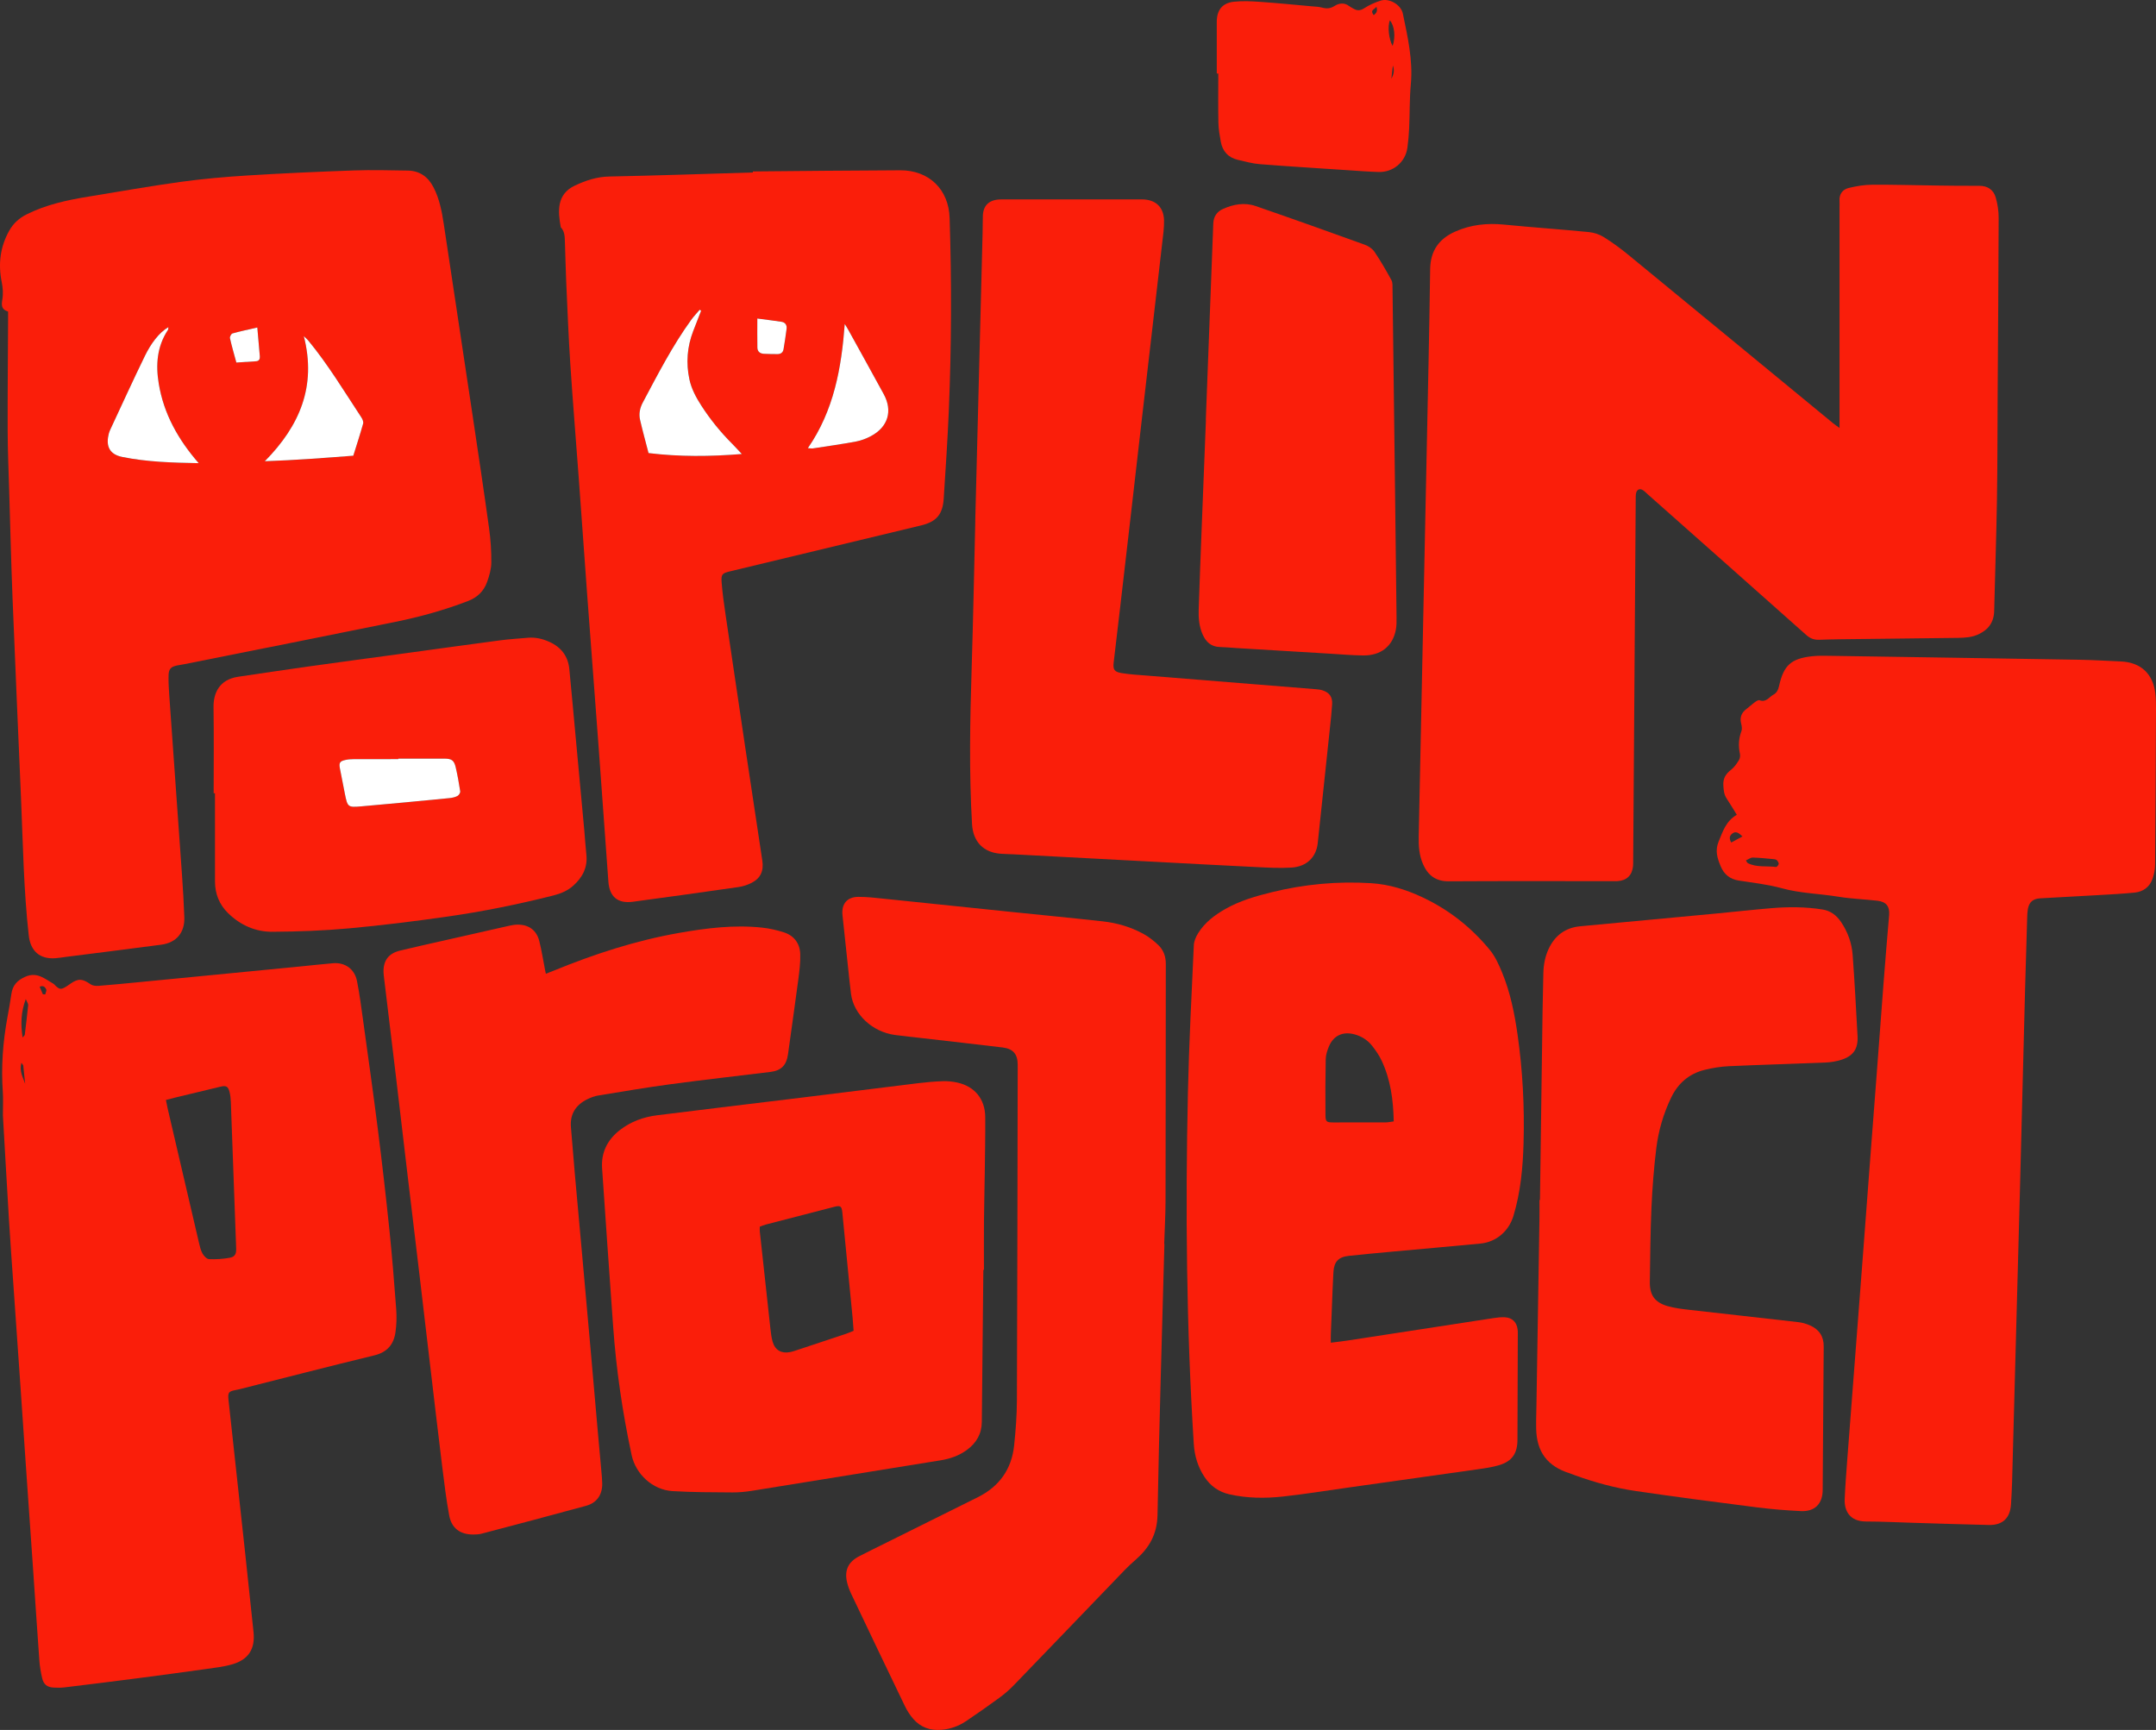<?xml version="1.0" encoding="UTF-8"?><svg id="Poplin_Logo" xmlns="http://www.w3.org/2000/svg" viewBox="0 0 576.845 462.849"><rect x="0" y="0" width="576.845" height="462.849" fill="#333333" stroke="none"/><g id="Red"><path d="m492.172,114.497c0-1.328-0-2.144-0-2.959,0-18.693 0-37.386 0-56.078,0-.548.035-1.098-.005-1.643-.135-1.865.808-3.131,2.484-3.535,2.042-.493,4.171-.846,6.265-.859,5.821-.036,11.643.146,17.465.22,3.699.047,7.398.102,11.097.068,2.308-.022,3.888,1.042,4.495,3.154.501,1.745.778,3.619.774,5.435-.039,15.474-.167,30.948-.264,46.422-.06,9.654-.033,19.31-.189,28.962-.16,9.926-.511,19.849-.745,29.774-.071,3.009-1.538,5.014-4.196,6.25-1.719.8-3.558.933-5.418.955-8.63.099-17.261.198-25.891.305-3.767.047-7.536.06-11.3.203-1.405.053-2.438-.358-3.485-1.29-14.117-12.57-28.268-25.1-42.411-37.64-.41-.363-.789-.775-1.243-1.072-.855-.559-1.632-.249-1.858.749-.119.526-.101,1.089-.105,1.635-.229,32.18-.453,64.36-.679,96.54-.004.547.016,1.099-.039,1.642-.249,2.462-1.672,3.84-4.127,4.007-.477.033-.959.012-1.438.012-14.591 0-29.182-.051-43.772.038-3.455.021-5.531-1.603-6.837-4.545-1.051-2.368-1.223-4.906-1.171-7.449.696-33.953,1.415-67.905,2.115-101.858.343-16.634.724-33.268.946-49.904.066-4.949,2.366-8.145,6.697-10.073,4.158-1.851,8.515-2.317,13.05-1.871,7.563.744,15.148,1.264,22.712,2.001,1.379.134,2.847.618,4.018,1.351,2.313,1.447,4.529,3.079,6.64,4.812,18.264,14.986,36.495,30.012,54.739,45.022.403.332.844.618,1.675,1.221Z" style="fill:#fa1e0a;"/><path d="m2.161,83.358c-1.796-.539-1.807-1.68-1.536-3.252.259-1.503.138-3.148-.169-4.658-.982-4.833-.405-9.387,1.996-13.702,1.099-1.975,2.678-3.398,4.715-4.412,5.217-2.6,10.819-3.808,16.508-4.731,8.174-1.326,16.328-2.795,24.53-3.925,5.963-.822,11.978-1.357,17.988-1.729,9.501-.589,19.014-1.013,28.528-1.349,4.788-.169,9.589-.032,14.384.04,3.174.048,5.416,1.654,6.863,4.438,1.604,3.087,2.249,6.448,2.762,9.834,2.584,17.047,5.154,34.096,7.704,51.148,1.508,10.082,3.023,20.164,4.42,30.261.421,3.04.626,6.135.601,9.202-.014,1.73-.535,3.513-1.122,5.168-.86,2.424-2.572,4.131-5.037,5.083-6.338,2.446-12.866,4.253-19.505,5.606-18.84,3.839-37.702,7.567-56.556,11.337-.604.121-1.216.2-1.82.322-1.663.337-2.267.904-2.314,2.621-.05,1.843.071,3.695.197,5.537.482,7.034.996,14.066,1.497,21.099.637,8.945,1.29,17.888,1.902,26.835.257,3.756.49,7.516.619,11.278.141,4.109-2.113,6.802-6.163,7.341-8.414,1.12-16.839,2.161-25.259,3.234-1.019.13-2.034.306-3.056.384-4.201.318-6.68-1.917-7.147-6.094-1.364-12.195-1.545-24.453-2.068-36.693-.763-17.853-1.56-35.706-2.269-53.561-.378-9.51-.61-19.025-.893-28.538-.161-5.407-.394-10.814-.413-16.222-.034-9.788.069-19.576.114-29.363.004-.816 0-1.631 0-2.539v-0Zm92.365,38.566c.888-2.851,1.823-5.702,2.629-8.59.135-.482-.173-1.204-.486-1.677-4.594-6.97-8.9-14.142-14.237-20.599-.256-.31-.577-.566-1.14-1.111,3.423,13.393-1.099,23.976-10.436,33.453,8.129-.277,15.803-.874,23.67-1.476h0Zm-41.363,1.998c-5.553-6.376-9.353-13.219-10.686-21.267-.838-5.06-.479-9.953,2.459-14.39.104-.157.068-.406.114-.731-2.546,1.476-4.708,4.466-6.269,7.665-3.175,6.506-6.17,13.1-9.233,19.66-.173.37-.332.753-.433,1.147-.72,2.806-.29,5.466,3.586,6.251,6.666,1.349,13.401,1.537,20.461,1.666Zm15.682-36.299c-2.47.572-4.582,1.01-6.653,1.593-.33.093-.748.896-.665,1.267.487,2.161,1.111,4.291,1.712,6.517,1.93-.126,3.619-.224,5.306-.35.788-.059,1.027-.626.975-1.295-.191-2.425-.42-4.846-.676-7.732Z" style="fill:#fa1e0a;"/><path d="m.778,298.454c0-2.656.107-4.443-.019-6.213-.481-6.732.004-13.395,1.221-20.02.383-2.084.772-4.169,1.062-6.266.324-2.344,1.588-3.699,3.773-4.647,3.112-1.351,5.171.579,7.48,1.895.23.131.387.385.592.567,1.096.973,1.43,1.01,2.717.258.413-.241.799-.529,1.192-.804,2.137-1.496,3.227-1.417,5.417.106.546.38,1.409.49,2.104.437,3.618-.278,7.229-.641,10.842-.989,6.407-.617,12.813-1.246,19.219-1.869,7.838-.763,15.675-1.523,23.513-2.289,3.067-.3,6.129-.647,9.199-.907,3.232-.273,5.788,1.533,6.432,4.788.69,3.487,1.147,7.022,1.634,10.546,1.349,9.761,2.732,19.517,3.966,29.292,1.123,8.894,2.144,17.802,3.066,26.719.732,7.079,1.297,14.178,1.823,21.276.15,2.028.086,4.113-.204,6.125-.469,3.259-2.227,5.338-5.665,6.172-12.1,2.933-24.155,6.05-36.228,9.095-.265.067-.536.115-.805.165-1.974.367-2.187.665-1.963,2.721,1.488,13.675,2.982,27.35,4.46,41.026.757,7.004,1.495,14.011,2.226,21.018.47,4.505-1.332,7.38-5.723,8.64-2.287.656-4.694.924-7.063,1.257-6.1.858-12.206,1.678-18.316,2.471-6.446.836-12.896,1.637-19.349,2.418-1.014.123-2.055.135-3.075.067-1.721-.115-2.647-.858-3.033-2.547-.35-1.529-.625-3.094-.739-4.656-.611-8.398-1.154-16.801-1.733-25.202-.631-9.152-1.279-18.302-1.912-27.453-.463-6.693-.907-13.387-1.37-20.08-.637-9.22-1.286-18.439-1.925-27.658-.407-5.873-.842-11.745-1.2-17.621-.582-9.565-1.112-19.133-1.614-27.836v-0Zm43.615-4.153c.183.904.299,1.561.451,2.211,2.79,11.99,5.579,23.98,8.387,35.966.233.994.463,2.034.953,2.908.363.647,1.128,1.469,1.747,1.498,1.826.085,3.695-.04,5.497-.362,1.458-.261,1.815-1.024,1.76-2.56-.473-13.066-.94-26.133-1.427-39.198-.033-.883-.135-1.782-.354-2.635-.376-1.464-.905-1.747-2.379-1.397-4.059.966-8.115,1.947-12.17,2.927-.721.174-1.437.374-2.465.643v0Zm-38.34-16.712c.363-.461.559-.595.578-.75.324-2.633.651-5.267.907-7.907.036-.372-.294-.78-.641-1.629-1.331,3.585-1.375,6.73-.844,10.286h-0Zm.68,12.381c-.166-1.62-.325-3.241-.508-4.86-.018-.16-.187-.303-.493-.77-.63,2.259.426,3.908,1.001,5.63v0Zm4.729-23.96c.213.014.427.028.64.042.104-.458.423-1.021.263-1.352-.258-.535-.729-1.158-1.755-.698.302.711.577,1.36.852,2.008h0Z" style="fill:#fa1e0a;"/><path d="m464.687,217.993c-.985-1.585-1.817-2.993-2.72-4.354-.71-1.071-.796-2.183-.877-3.457-.127-1.983.668-3.143,2.102-4.267.84-.658,1.485-1.617,2.058-2.54.285-.459.386-1.179.269-1.716-.45-2.073-.337-4.053.41-6.051.216-.578.089-1.353-.073-1.989-.427-1.676.072-2.941,1.435-3.952.767-.569,1.46-1.24,2.233-1.802.364-.264.937-.637,1.244-.518,1.77.684,2.576-.89,3.758-1.516.886-.469,1.264-1.366,1.484-2.353,1.222-5.478,3.207-7.283,8.835-7.903,1.622-.179,3.276-.131,4.914-.106,22.194.336,44.388.673,66.581,1.046,3.697.062,7.392.299,11.087.454,5.326.224,8.635,3.271,9.241,8.589.155,1.356.182,2.733.177,4.1-.06,13.901-.121,27.802-.241,41.703-.011,1.271-.275,2.595-.702,3.795-.78,2.193-2.507,3.433-4.791,3.659-3.132.311-6.28.471-9.424.655-5.265.308-10.532.58-15.798.875-1.977.111-3.009,1.006-3.334,2.944-.124.739-.151,1.499-.174,2.251-.196,6.434-.398,12.867-.566,19.302-.474,18.209-.92,36.418-1.4,54.626-.677,25.67-1.373,51.339-2.07,77.008-.054,1.985-.167,3.968-.286,5.95-.224,3.726-2.22,5.664-5.921,5.582-6.78-.151-13.559-.386-20.338-.586-4.177-.124-8.354-.341-12.531-.347-4.429-.006-5.837-2.93-5.713-5.953.137-3.35.395-6.697.646-10.042.62-8.26,1.266-16.518,1.9-24.777.775-10.102,1.553-20.203,2.322-30.305.598-7.85,1.18-15.701,1.776-23.551.638-8.396,1.291-16.791,1.928-25.186.601-7.918,1.174-15.839,1.788-23.756.482-6.208.985-12.415,1.526-18.618.203-2.323-.724-3.624-3.144-3.9-3.469-.396-6.98-.506-10.419-1.071-5.034-.827-10.16-.897-15.141-2.262-3.74-1.025-7.646-1.466-11.495-2.058-2.418-.372-3.978-1.678-4.885-3.872-.885-2.141-1.543-4.12-.514-6.613,1.114-2.7,1.938-5.41,4.844-7.117l0-0Zm2.434,12.21c.331.502.378.662.48.713,2.404,1.218,5.055.715,7.588,1.038.214.027.67-.506.71-.818.04-.309-.251-.714-.496-.989-.157-.176-.489-.248-.751-.272-1.893-.172-3.787-.386-5.685-.435-.565-.015-1.142.456-1.847.763v0Zm-.911-6.417c-1.02-.955-1.742-1.46-2.646-.833-.812.563-1.01,1.345-.369,2.464.974-.527,1.871-1.013,3.015-1.632h-0Z" style="fill:#fa1e0a;"/><path d="m201.432,45.87c13.147-.109,26.294-.267,39.441-.308,7.683-.024,12.957,5.101,13.202,12.741.551,17.182.501,34.365-.214,51.541-.327,7.864-.864,15.72-1.366,23.575-.27,4.221-1.967,6.174-6.032,7.152-17.025,4.098-34.051,8.188-51.078,12.279-2.186.525-2.482.759-2.301,3.074.218,2.793.612,5.575,1.018,8.349,1.727,11.777,3.479,23.55,5.238,35.323,1.526,10.216,3.064,20.431,4.619,30.643.416,2.735-.423,4.718-2.857,5.964-1.075.551-2.292.952-3.487,1.124-9.416,1.357-18.838,2.669-28.266,3.936-4.053.545-6.277-1.32-6.572-5.371-.871-11.946-1.714-23.894-2.598-35.838-1.02-13.787-2.084-27.572-3.106-41.359-.758-10.238-1.468-20.48-2.22-30.719-.747-10.17-1.59-20.334-2.259-30.51-.48-7.306-.763-14.625-1.095-21.94-.161-3.555-.216-7.114-.351-10.671-.054-1.426-.009-2.9-1.107-4.05-.802-4.295-1.132-8.852,3.777-11.16,2.92-1.373,5.874-2.353,9.208-2.419,12.804-.255,25.605-.705,38.407-1.082-.001-.091-.002-.182-.003-.274v0Zm-13.846,37.263c-.127-.086-.253-.172-.38-.258-.764.903-1.59,1.76-2.281,2.716-5.032,6.954-8.932,14.574-12.953,22.121-.757,1.42-1.089,3.005-.729,4.581.681,2.98,1.503,5.929,2.277,8.93,8.299,1.005,16.415.934,24.956.248-1.066-1.134-1.789-1.945-2.557-2.713-3.109-3.109-5.872-6.495-8.251-10.191-1.414-2.196-2.661-4.482-3.215-7.06-.944-4.391-.602-8.701,1.002-12.901.698-1.829,1.42-3.649,2.131-5.473h-0Zm38.429,3.556c-.885,11.789-2.893,23.103-9.867,33.212.689.042,1.022.12,1.336.072,3.848-.591,7.707-1.13,11.533-1.843,1.388-.258,2.777-.79,4.025-1.46,4.564-2.448,5.845-6.728,3.404-11.205-3.172-5.817-6.39-11.609-9.593-17.408-.258-.468-.558-.912-.839-1.367Zm-23.389-1.468c0,2.779-.031,5.283.015,7.785.019,1.05.707,1.599,1.727,1.652,1.224.063,2.452.081,3.679.083.862.002,1.447-.454,1.591-1.298.308-1.808.583-3.623.815-5.442.131-1.024-.337-1.753-1.392-1.912-2.066-.312-4.142-.562-6.434-.867h-0Z" style="fill:#fa1e0a;"/><path d="m356.065,359.238c1.632-.209,3.104-.367,4.566-.591,12.987-1.994,25.971-4.005,38.959-5.991,1.01-.154,2.048-.276,3.062-.218,1.946.11,3.138,1.284,3.388,3.219.087.675.057,1.367.054,2.051-.029,9.174-.066,18.348-.092,27.523-.01,3.567-1.389,5.695-4.805,6.744-2.011.618-4.141.89-6.235,1.19-11.449,1.639-22.904,3.242-34.357,4.851-5.829.819-11.644,1.767-17.493,2.395-4.701.505-9.431.451-14.103-.588-2.899-.645-5.1-2.189-6.734-4.654-1.79-2.7-2.675-5.667-2.877-8.872-1.974-31.317-2.262-62.666-1.566-94.023.292-13.138.986-26.268,1.58-39.397.049-1.089.567-2.253,1.156-3.203,1.775-2.863,4.398-4.839,7.29-6.481,3.849-2.186,8.049-3.407,12.309-4.458,8.773-2.164,17.675-3.001,26.69-2.435,4.84.304,9.409,1.736,13.775,3.793,7.051,3.322,13.048,8.058,17.973,14.057,1.443,1.757,2.428,3.965,3.306,6.096,2.175,5.28,3.299,10.858,4.106,16.486,1.383,9.643,1.887,19.348,1.616,29.08-.183,6.574-.787,13.11-2.693,19.464-1.228,4.093-4.584,7.033-8.857,7.443-7.973.765-15.954,1.454-23.93,2.188-3.75.345-7.498.7-11.243,1.093-2.789.293-3.987,1.546-4.15,4.371-.173,3.007-.266,6.018-.391,9.028-.105,2.531-.21,5.061-.303,7.593-.024.667-.004,1.337-.004,2.248h-0Zm16.829-59.204c-.109-5.855-.868-11.235-3.237-16.272-.661-1.406-1.573-2.725-2.537-3.952-1.207-1.536-2.826-2.565-4.74-3.078-3.106-.832-5.623.33-6.842,3.293-.435,1.059-.813,2.229-.836,3.356-.104,4.991-.109,9.985-.065,14.978.016,1.779.277,1.943,2.104,1.948,4.654.013,9.308.014,13.961-.007.66-.003,1.318-.155,2.193-.265l0-0Z" style="fill:#fa1e0a;"/><path d="m311.541,332.814c-.644,24.161-1.4,48.32-1.843,72.484-.095,5.184-2.229,8.856-5.891,12.046-.979.853-1.94,1.735-2.84,2.67-9.931,10.308-19.838,20.64-29.786,30.932-1.184,1.225-2.504,2.344-3.878,3.353-2.87,2.105-5.796,4.135-8.741,6.134-2.012,1.366-4.249,2.18-6.698,2.378-2.998.243-5.573-.665-7.538-2.942-.883-1.022-1.638-2.205-2.226-3.424-4.818-9.983-9.591-19.988-14.352-29.999-.467-.982-.857-2.024-1.109-3.079-.766-3.199.296-5.479,3.209-6.977,2.495-1.283,5.016-2.514,7.529-3.763,8.088-4.02,16.183-8.025,24.263-12.062,5.706-2.851,9.024-7.462,9.69-13.802.422-4.011.731-8.054.747-12.084.119-29.922.15-59.844.212-89.767.006-2.863-1.192-4.321-4.057-4.665-7.136-.859-14.28-1.66-21.42-2.484-2.448-.283-4.901-.532-7.344-.855-6.052-.801-11.068-5.481-11.775-10.988-.305-2.375-.543-4.759-.799-7.141-.497-4.627-.975-9.256-1.479-13.882-.331-3.031,1.192-4.936,4.27-4.943,2.319-.005,4.644.275,6.958.512,11.374,1.164,22.745,2.361,34.118,3.536,8.104.838,16.215,1.612,24.313,2.51,3.835.425,7.526,1.515,10.914,3.384,1.417.782,2.734,1.824,3.911,2.943,1.385,1.317,2.019,3.051,2.016,5.003-.024,21.158-.021,42.316-.072,63.474-.009,3.832-.235,7.664-.36,11.497.019.001.039.001.058.002h-0Z" style="fill:#fa1e0a;"/><path d="m260.93,139.386c.654-25.602,1.309-51.205,1.96-76.807.04-1.574.039-3.15.072-4.724.057-2.752,1.533-4.294,4.292-4.481.546-.037,1.096-.024,1.644-.024,11.989-.001,23.979-.001,35.968-.001.274,0,.548-.003.822.002,3.503.068,5.663,2.049,5.752,5.593.051,2.038-.262,4.091-.493,6.129-.885,7.82-1.804,15.637-2.709,23.455-1.039,8.974-2.08,17.947-3.115,26.922-.886,7.683-1.76,15.367-2.645,23.05-.893,7.751-1.788,15.501-2.69,23.251-.602,5.166-1.231,10.329-1.822,15.496-.214,1.874.152,2.507,2.09,2.833,2.22.373,4.487.487,6.736.67,9.761.794,19.523,1.573,29.285,2.357,5.325.428,10.65.851,15.974,1.291.609.05,1.236.114,1.812.304,1.841.608,2.67,1.765,2.555,3.71-.121,2.049-.352,4.092-.567,6.134-1.089,10.346-2.183,20.692-3.286,31.037-.397,3.724-2.926,6.269-6.976,6.534-3.13.205-6.295.017-9.438-.134-9.579-.461-19.154-.987-28.73-1.492-11.971-.632-23.941-1.27-35.911-1.901-1.231-.065-2.466-.082-3.696-.164-4.703-.314-7.466-3.215-7.742-7.923-.813-13.893-.542-27.784-.104-41.682.414-13.141.658-26.287.977-39.431-.004-0-.009-0-.013-0l0.0 0Z" style="fill:#fa1e0a;"/><path d="m146.046,260.526c.804-.315,1.433-.551,2.056-.806,10.855-4.448,21.967-8.074,33.541-10.112,7.363-1.297,14.778-2.228,22.275-1.42,1.956.211,3.919.654,5.794,1.253,2.765.883,4.312,2.996,4.397,5.836.071,2.373-.252,4.774-.563,7.141-.864,6.581-1.822,13.149-2.723,19.725-.384,2.805-1.804,4.293-4.619,4.64-8.901,1.099-17.817,2.091-26.705,3.285-6.511.874-12.991,1.978-19.475,3.039-.995.163-1.985.549-2.895.997-3.067,1.509-4.652,3.953-4.378,7.438.334,4.231.688,8.461,1.063,12.688.617,6.955,1.261,13.907,1.886,20.861.79,8.795,1.578,17.589,2.358,26.385.604,6.818,1.19,13.639,1.792,20.457.343,3.886.707,7.771,1.051,11.658.097,1.091.203,2.184.226,3.278.065,2.988-1.396,5.204-4.299,6.001-9.301,2.553-18.631,5.002-27.957,7.462-.718.189-1.493.222-2.242.224-3.494.01-5.802-1.652-6.443-5.101-.785-4.232-1.305-8.516-1.834-12.791-1.092-8.829-2.119-17.666-3.164-26.501-1.022-8.631-2.027-17.265-3.051-25.896-1.032-8.699-2.084-17.395-3.116-26.094-1.024-8.631-2.024-17.265-3.053-25.896-1.053-8.834-2.13-17.665-3.194-26.497-.065-.543-.141-1.088-.158-1.634-.099-3.112,1.32-5.06,4.38-5.805,3.855-.94,7.733-1.787,11.603-2.667,5.871-1.335,11.743-2.67,17.618-3.987.73-.164,1.484-.295,2.228-.304,3.016-.038,5.123,1.485,5.856,4.432.626,2.519,1.023,5.095,1.522,7.645.052.266.11.53.223,1.069l0.0 0Z" style="fill:#fa1e0a;"/><path d="m263.101,339.752c-.139,13.558-.283,27.115-.412,40.673-.03,3.198-1.454,5.644-3.978,7.495-2.084,1.528-4.454,2.366-6.994,2.777-16.823,2.721-33.643,5.461-50.47,8.158-1.753.281-3.546.454-5.319.441-5.338-.039-10.684-.03-16.009-.352-5.272-.319-9.823-4.494-10.928-9.656-2.438-11.391-4.131-22.892-4.951-34.516-.993-14.067-2.005-28.133-2.949-42.203-.282-4.202,1.415-7.606,4.715-10.188,2.935-2.296,6.348-3.53,9.994-3.988,12.77-1.605,25.552-3.113,38.326-4.68,10.532-1.292,21.059-2.63,31.592-3.913,2.173-.265,4.363-.455,6.55-.527,1.285-.042,2.609.087,3.865.365,4.674,1.037,7.44,4.429,7.47,9.238.032,4.93-.061,9.86-.124,14.79-.056,4.382-.175,8.763-.213,13.146-.037,4.314-.008,8.628-.008,12.942-.052-0-.105-0-.157-0h-0Zm-34.715,16.301c-.105-1.366-.177-2.521-.284-3.672-.216-2.315-.454-4.628-.679-6.942-.682-7.011-1.352-14.024-2.052-21.033-.174-1.746-.498-1.946-2.253-1.495-6.091,1.565-12.179,3.143-18.265,4.728-.516.134-1.009.355-1.569.556,0,.472-.037.875.005,1.27.941,8.702,1.884,17.405,2.848,26.105.128,1.152.263,2.323.588,3.428.654,2.22,2.305,3.176,4.57,2.771.536-.096,1.063-.26,1.581-.431,4.478-1.48,8.955-2.965,13.428-4.461.639-.214,1.255-.495,2.082-.824h0Z" style="fill:#fa1e0a;"/><path d="m412.02,321.047c.232-16.844.459-33.689.698-50.533.048-3.355.144-6.709.209-10.064.044-2.286.451-4.498,1.419-6.576,1.667-3.579,4.464-5.667,8.414-6.045,12.134-1.158,24.272-2.27,36.407-3.413,4.977-.469,9.945-1.033,14.926-1.445,4.514-.373,9.029-.349,13.525.363,2.197.348,3.758,1.576,4.955,3.338,1.807,2.66,2.877,5.644,3.112,8.813.538,7.237.909,14.486,1.31,21.732.186,3.355-1.112,5.306-4.321,6.326-1.351.429-2.805.672-4.223.732-8.624.36-17.253.595-25.875.986-2.171.098-4.362.455-6.475.975-4.164,1.024-7.133,3.576-9.001,7.472-2.065,4.305-3.377,8.847-3.955,13.539-.651,5.29-1.058,10.621-1.296,15.947-.293,6.565-.317,13.143-.429,19.716-.061,3.548,1.265,5.514,4.699,6.528,1.885.557,3.885.782,5.85,1.008,9.727,1.118,19.461,2.171,29.187,3.296,1.069.124,2.154.444,3.14.88,2.411,1.068,3.669,2.905,3.645,5.642-.114,12.805-.165,25.611-.271,38.416-.031,3.682-2.14,5.792-5.827,5.614-3.964-.192-7.933-.511-11.87-1.013-10.795-1.375-21.589-2.78-32.355-4.363-5.553-.817-10.977-2.306-16.268-4.221-.45-.163-.889-.362-1.345-.505-5.959-1.864-8.864-5.681-8.994-11.935-.044-2.121.04-4.245.075-6.368.268-16.638.541-33.276.805-49.913.026-1.643.004-3.287.004-4.93.041 0.0.083 0.0.124.001l-0-0Z" style="fill:#fa1e0a;"/><path d="m57.164,212.229c0-7.666.082-15.334-.035-22.998-.057-3.71,1.488-7.416,6.611-8.168,6.227-.913,12.45-1.861,18.683-2.734,8.471-1.186,16.95-2.314,25.426-3.471,8.611-1.175,17.217-2.38,25.833-3.518,2.507-.331,5.038-.494,7.56-.709,2.028-.173,3.951.282,5.783,1.116,3.117,1.419,4.965,3.814,5.3,7.249.605,6.197,1.16,12.399,1.734,18.599.757,8.176,1.517,16.351,2.267,24.528.2,2.18.325,4.368.559,6.545.371,3.451-1.06,6.122-3.542,8.327-1.512,1.343-3.342,2.097-5.296,2.59-9.427,2.379-18.95,4.312-28.569,5.678-8.67,1.231-17.368,2.326-26.087,3.117-6.811.618-13.672.873-20.513.916-4.511.028-8.555-1.769-11.83-4.961-2.363-2.302-3.519-5.185-3.525-8.489-.015-7.872-.005-15.744-.005-23.617-.117,0-.235,0-.352 0v-0Zm49.415-9.261c0,.044,0,.088,0,.132-3.967,0-7.935-.01-11.902.009-.747.004-1.509.053-2.237.209-1.527.328-1.783.753-1.49,2.302.419,2.215.85,4.427,1.298,6.636.753,3.716.767,3.797,4.503,3.475,7.833-.677,15.659-1.44,23.486-2.197.737-.071,1.512-.239,2.159-.576.375-.195.793-.856.736-1.24-.32-2.158-.719-4.309-1.209-6.435-.431-1.866-1.099-2.312-3.03-2.314-4.104-.005-8.209-.002-12.313-.002l-0.0 0Z" style="fill:#fa1e0a;"/><path d="m322.617,112.344c.672-17.516,1.355-35.031,2.002-52.547.069-1.872.974-3.156,2.563-3.88,2.814-1.282,5.82-1.809,8.791-.783,9.764,3.371,19.493,6.842,29.207,10.353.975.352,2.015,1.062,2.583,1.903,1.64,2.429,3.113,4.977,4.515,7.553.361.664.291,1.599.301,2.412.22,16.912.424,33.825.63,50.738.15,12.325.306,24.65.44,36.975.013,1.159.028,2.348-.194,3.476-.857,4.359-4.002,6.868-8.699,6.822-3.079-.03-6.155-.312-9.232-.495-8.204-.489-16.409-.984-24.613-1.479-1.504-.091-3.006-.247-4.511-.282-2.375-.055-3.775-1.384-4.657-3.42-.919-2.121-1.101-4.38-1.028-6.644.237-7.322.525-14.643.808-21.964.369-9.579.752-19.157,1.129-28.735-.012-0-.023-.001-.035-.001h0Z" style="fill:#fa1e0a;"/><path d="m325.553,19.669c0-4.585.011-9.17-.004-13.754-.01-3.171,1.433-5.11,4.607-5.454,2.358-.256,4.779-.12,7.157.046,4.574.319,9.138.779,13.706,1.189.886.08,1.797.094,2.646.325,1.25.34,2.248.315,3.451-.461,1.068-.688,2.55-.943,3.821.047.375.292.819.495,1.234.734.974.562,1.794.531,2.829-.139,1.355-.877,2.888-1.563,4.433-2.045,2.295-.717,5.415,1.128,5.901,3.475,1.29,6.223,2.727,12.418,2.136,18.884-.355,3.878-.269,7.795-.441,11.693-.078,1.773-.232,3.549-.473,5.307-.531,3.857-3.795,6.617-7.725,6.499-2.736-.082-5.468-.295-8.201-.476-7.855-.52-15.714-1.002-23.562-1.616-1.96-.153-3.894-.704-5.824-1.143-2.613-.596-4.157-2.291-4.626-4.897-.301-1.676-.598-3.377-.632-5.072-.088-4.378-.03-8.76-.03-13.14l-.404-0h0Zm47.05-7.374c.818-2.472.514-5.34-.727-6.852-.677,1.514-.303,5.043.727,6.852Zm-.341,8.765c.706-1.251.84-2.426.403-3.524-.151,1.319-.255,2.227-.403,3.524Zm-4.72-17.001c.678-.551,1.1-.996.731-2.245-.599.826-1.797.853-.731,2.245Z" style="fill:#fa1e0a;"/></g><g id="Weiss"><path d="m94.526,121.924c-7.866.602-15.541,1.199-23.67,1.476,9.337-9.477,13.859-20.06,10.436-33.453.563.545.884.801,1.14,1.111,5.337,6.457,9.643,13.628,14.237,20.599.312.474.62,1.195.486,1.677-.805,2.887-1.741,5.739-2.629,8.59h-0Z" style="fill:#fff;"/><path d="m53.162,123.922c-7.06-.129-13.796-.316-20.461-1.666-3.877-.785-4.306-3.444-3.586-6.251.101-.394.26-.777.433-1.147,3.063-6.56,6.058-13.154,9.233-19.66,1.561-3.199,3.723-6.189,6.269-7.665-.046.325-.01.574-.114.731-2.938,4.437-3.297,9.33-2.459,14.39,1.333,8.048,5.133,14.89,10.686,21.267Z" style="fill:#fff;"/><path d="m68.844,87.622c.256,2.885.485,5.307.676,7.732.053.669-.187,1.236-.975,1.295-1.687.126-3.376.225-5.306.35-.601-2.226-1.226-4.356-1.712-6.517-.084-.371.335-1.174.665-1.267,2.071-.583,4.183-1.021,6.653-1.593Z" style="fill:#fff;"/><path d="m187.586,83.133c-.711,1.824-1.432,3.644-2.131,5.473-1.604,4.2-1.946,8.51-1.002,12.901.554,2.578,1.801,4.864,3.215,7.06,2.38,3.696,5.143,7.082,8.251,10.191.767.767,1.491,1.579,2.557,2.713-8.541.687-16.657.757-24.956-.248-.774-3.001-1.595-5.949-2.277-8.93-.36-1.576-.028-3.161.729-4.581,4.021-7.547,7.921-15.167,12.953-22.121.691-.955,1.517-1.813,2.281-2.716.127.086.253.172.38.258h0Z" style="fill:#fff;"/><path d="m226.015,86.69c.281.455.581.9.839,1.367,3.203,5.8,6.421,11.591,9.593,17.408,2.441,4.477,1.16,8.758-3.404,11.205-1.248.669-2.638,1.201-4.025,1.46-3.826.713-7.685,1.252-11.533,1.843-.314.048-.647-.03-1.336-.072,6.974-10.109,8.982-21.423,9.867-33.212v0Z" style="fill:#fff;"/><path d="m202.626,85.222c2.291.305,4.367.555,6.434.867,1.055.159,1.523.888,1.392,1.912-.232,1.819-.507,3.634-.815,5.442-.144.844-.729,1.3-1.591,1.298-1.226-.002-2.454-.019-3.679-.083-1.02-.053-1.708-.602-1.727-1.652-.046-2.502-.015-5.006-.015-7.785h0Z" style="fill:#fff;"/><path d="m106.58,202.968c4.104,0,8.209-.003,12.313.002,1.931.002,2.599.448,3.03,2.314.491,2.126.889,4.277,1.209,6.435.057.384-.361,1.045-.736,1.24-.646.337-1.421.505-2.159.576-7.826.757-15.652,1.521-23.486,2.197-3.736.323-3.75.241-4.503-3.475-.447-2.209-.878-4.422-1.298-6.636-.293-1.549-.037-1.974,1.49-2.302.728-.156,1.49-.205,2.237-.209,3.967-.019,7.935-.009,11.902-.009,0-.044,0-.088,0-.132l0-0Z" style="fill:#fff;"/></g></svg>